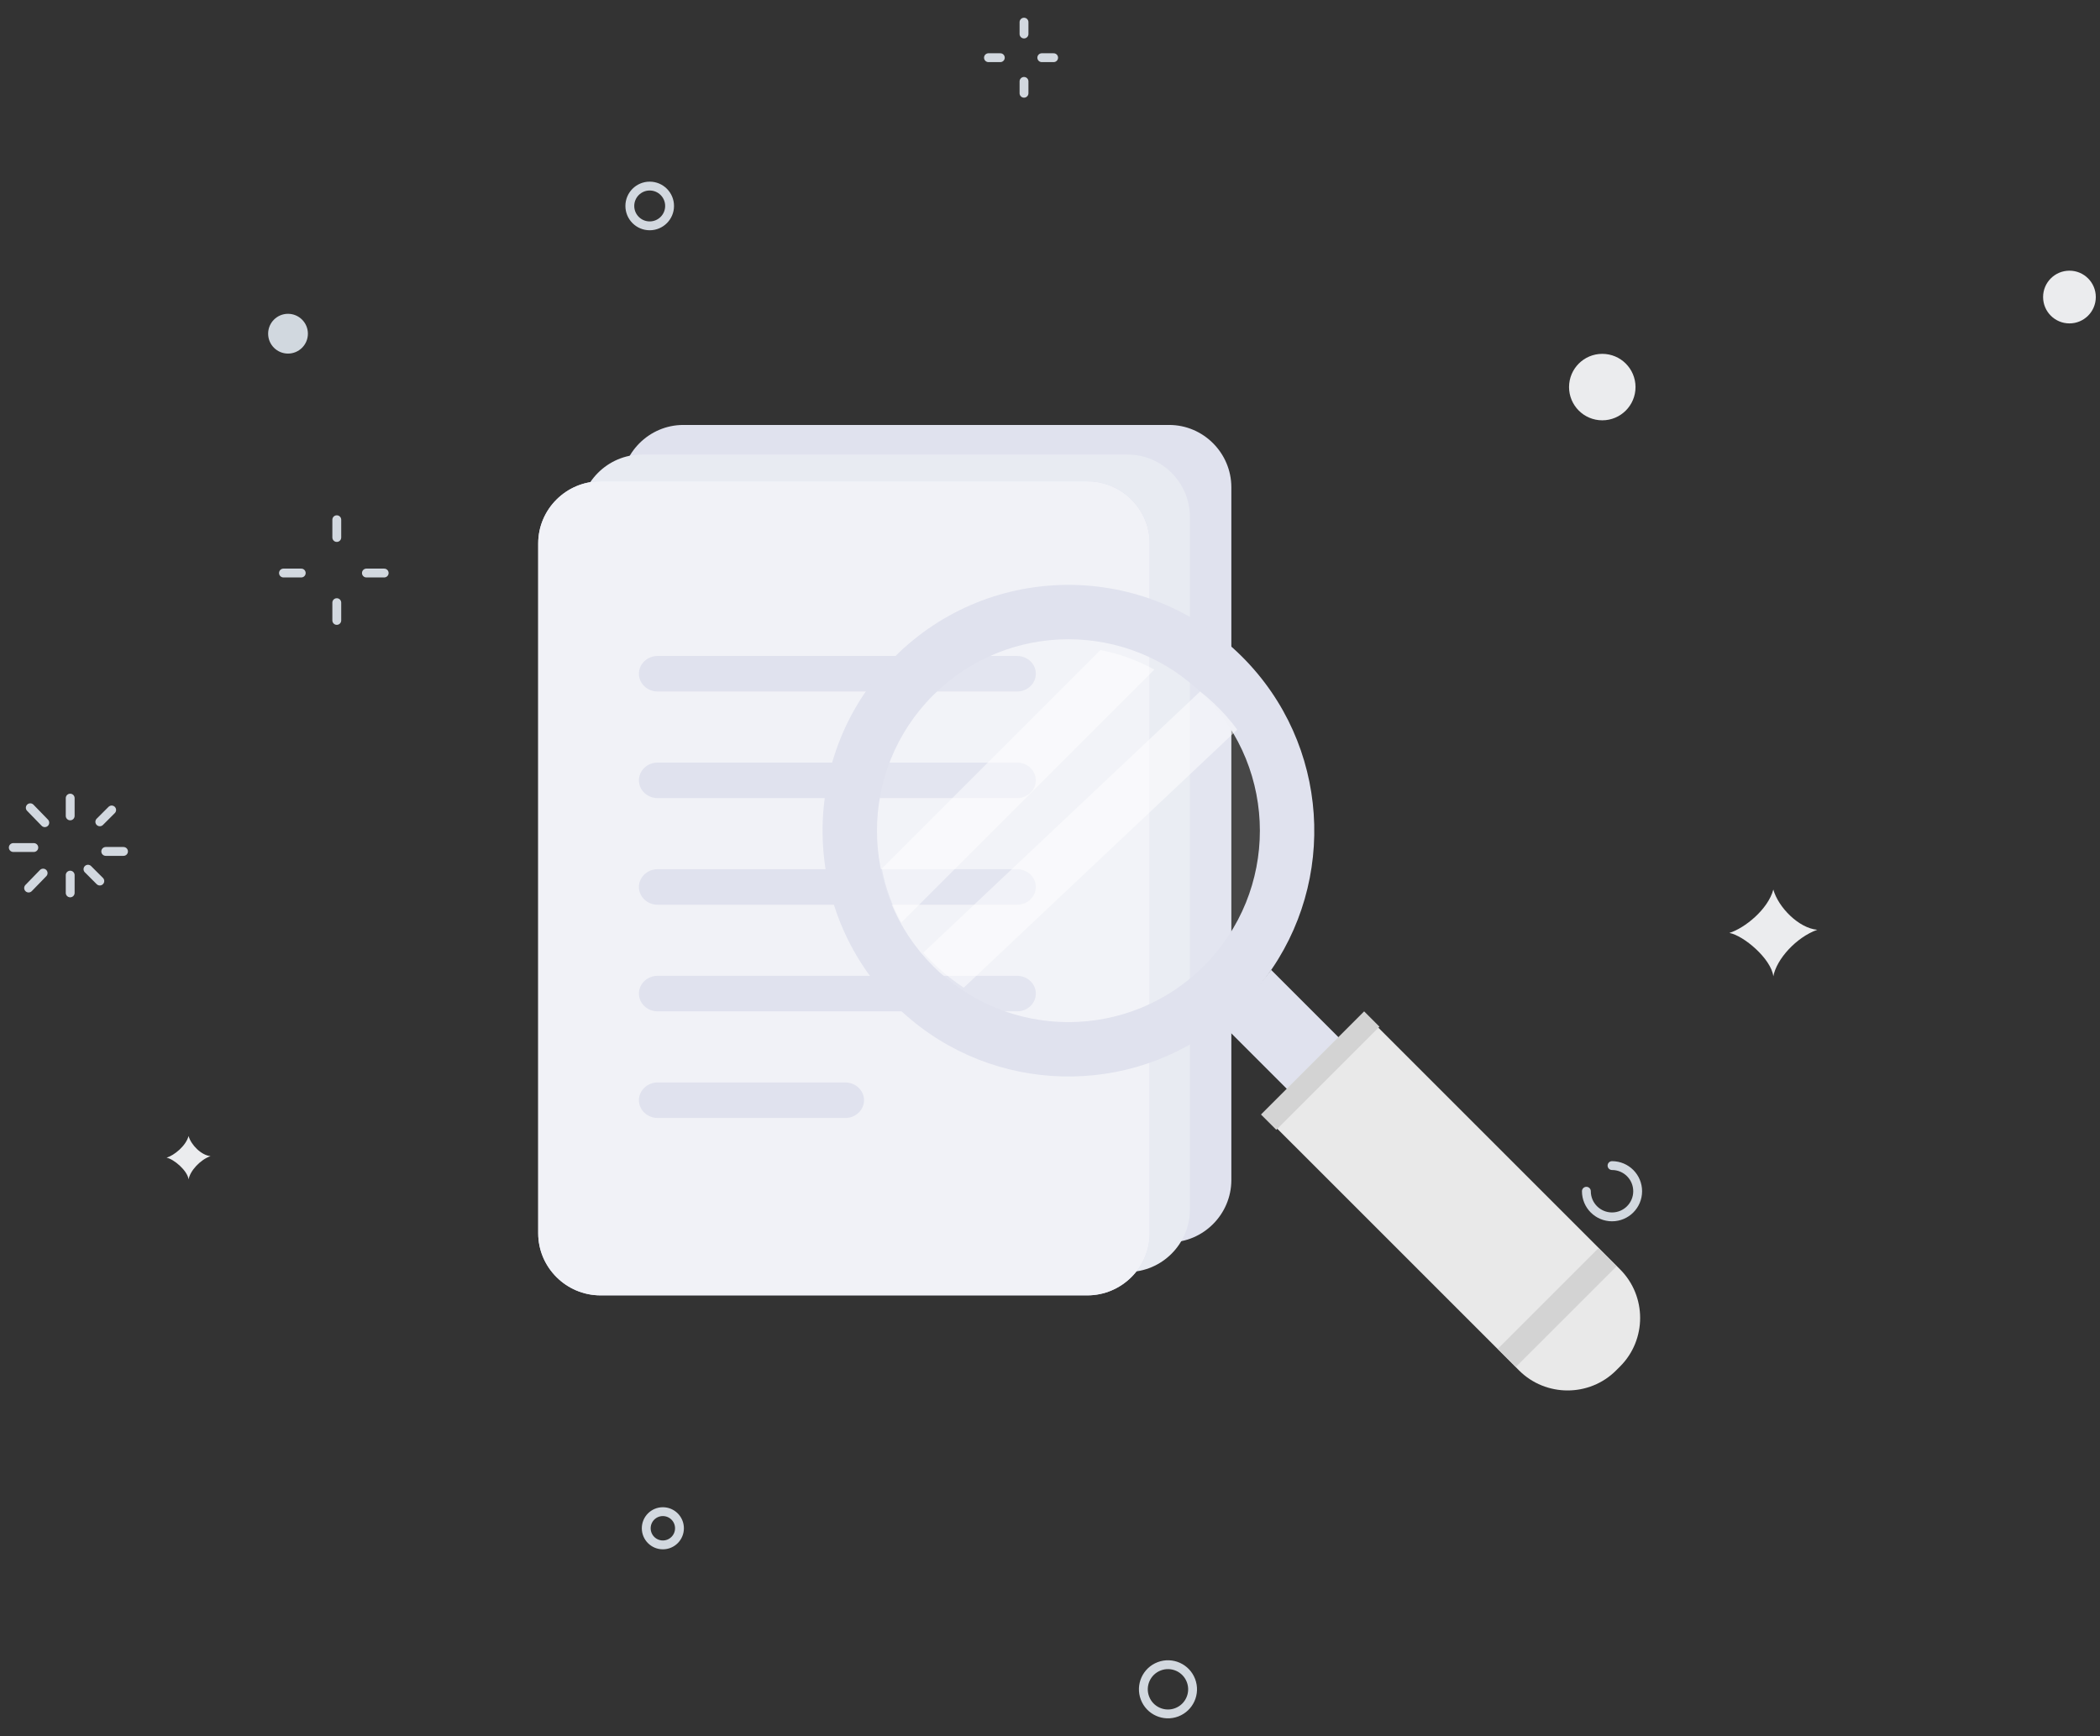 <svg width="693" height="573" viewBox="0 0 693 573" fill="none" xmlns="http://www.w3.org/2000/svg">
<rect x="0" y="0" width="693" height="573" fill="#333333" stroke="none"/>
<g id="No Results">
<g id="circle">
<path id="Stroke 1" d="M23.164 263.42V269.285" stroke="#D2D8DF" stroke-width="2.921" stroke-linecap="round"/>
<g id="Group 8">
<path id="Stroke 2" d="M9.989 266.599L14.782 271.532" stroke="#D2D8DF" stroke-width="2.921" stroke-linecap="round"/>
<path id="Stroke 4" d="M4.384 279.732H11.161" stroke="#D2D8DF" stroke-width="2.921" stroke-linecap="round"/>
<path id="Stroke 6" d="M9.44 293.101L14.233 288.167" stroke="#D2D8DF" stroke-width="2.921" stroke-linecap="round"/>
</g>
<path id="Stroke 9" d="M23.164 294.703V288.838" stroke="#D2D8DF" stroke-width="2.921" stroke-linecap="round"/>
<path id="Stroke 10" d="M32.939 290.791L29.029 286.881" stroke="#D2D8DF" stroke-width="2.921" stroke-linecap="round"/>
<path id="Stroke 11" d="M40.758 281.016H34.893" stroke="#D2D8DF" stroke-width="2.921" stroke-linecap="round"/>
<path id="Stroke 12" d="M36.849 267.334L32.938 271.244" stroke="#D2D8DF" stroke-width="2.921" stroke-linecap="round"/>
<path id="Stroke 13" d="M337.924 7.312V11.223" stroke="#D2D8DF" stroke-width="2.921" stroke-linecap="round"/>
<path id="Stroke 15" d="M326.194 19.04H330.104" stroke="#D2D8DF" stroke-width="2.921" stroke-linecap="round"/>
<path id="Stroke 16" d="M337.924 30.775V26.865" stroke="#D2D8DF" stroke-width="2.921" stroke-linecap="round"/>
<path id="Stroke 17" d="M347.699 19.04H343.789" stroke="#D2D8DF" stroke-width="2.921" stroke-linecap="round"/>
<path id="Stroke 18" d="M111.139 171.536V177.401" stroke="#D2D8DF" stroke-width="2.921" stroke-linecap="round"/>
<path id="Stroke 19" d="M93.545 189.129H99.41" stroke="#D2D8DF" stroke-width="2.921" stroke-linecap="round"/>
<path id="Stroke 20" d="M111.139 204.77V198.905" stroke="#D2D8DF" stroke-width="2.921" stroke-linecap="round"/>
<path id="Stroke 21" d="M126.78 189.129H120.915" stroke="#D2D8DF" stroke-width="2.921" stroke-linecap="round"/>
<g id="Group 42">
<path id="Stroke 22" d="M531.968 384.706C536.64 384.706 540.429 388.496 540.429 393.17C540.429 397.845 536.64 401.633 531.968 401.633C527.296 401.633 523.507 397.845 523.507 393.17" stroke="#D2D8DF" stroke-width="2.921" stroke-linecap="round"/>
<path id="Fill 26" fill-rule="evenodd" clip-rule="evenodd" d="M570.691 307.921C575.715 306.354 583.417 300.209 585.199 293.599C586.816 299.442 593.593 306.354 599.707 306.877C592.824 309.314 586.243 316.554 585.199 322.242C584.489 316.444 575.387 308.766 570.691 307.921Z" fill="#EBECEE"/>
<path id="Fill 28" fill-rule="evenodd" clip-rule="evenodd" d="M54.974 382.102C57.487 381.318 61.336 378.247 62.227 374.941C63.035 377.862 66.423 381.318 69.48 381.58C66.04 382.797 62.75 386.418 62.227 389.262C61.872 386.363 57.321 382.523 54.974 382.102Z" fill="#EBECEE"/>
<path id="Fill 30" fill-rule="evenodd" clip-rule="evenodd" d="M101.607 110.136C101.607 113.762 98.669 116.699 95.046 116.699C91.421 116.699 88.485 113.762 88.485 110.136C88.485 106.512 91.421 103.573 95.046 103.573C98.669 103.573 101.607 106.512 101.607 110.136Z" fill="#D1D8DF"/>
<path id="Fill 32" fill-rule="evenodd" clip-rule="evenodd" d="M539.72 127.758C539.72 133.816 534.809 138.727 528.754 138.727C522.696 138.727 517.786 133.816 517.786 127.758C517.786 121.7 522.696 116.789 528.754 116.789C534.809 116.789 539.72 121.7 539.72 127.758Z" fill="#EBECEE"/>
<path id="Fill 34" fill-rule="evenodd" clip-rule="evenodd" d="M691.616 98.039C691.616 102.845 687.723 106.74 682.919 106.74C678.114 106.74 674.221 102.845 674.221 98.039C674.221 93.233 678.114 89.338 682.919 89.338C687.723 89.338 691.616 93.233 691.616 98.039Z" fill="#EBECEE"/>
<path id="Stroke 36" fill-rule="evenodd" clip-rule="evenodd" d="M224.226 504.411C224.226 507.441 221.771 509.896 218.742 509.896C215.715 509.896 213.26 507.441 213.26 504.411C213.26 501.381 215.715 498.926 218.742 498.926C221.771 498.926 224.226 501.381 224.226 504.411Z" stroke="#D2D8DF" stroke-width="2.921" stroke-linecap="round"/>
<path id="Stroke 38" fill-rule="evenodd" clip-rule="evenodd" d="M220.963 67.978C220.963 71.603 218.025 74.54 214.402 74.54C210.779 74.54 207.841 71.603 207.841 67.978C207.841 64.354 210.779 61.415 214.402 61.415C218.025 61.415 220.963 64.354 220.963 67.978Z" stroke="#D2D8DF" stroke-width="2.921" stroke-linecap="round"/>
<path id="Stroke 40" fill-rule="evenodd" clip-rule="evenodd" d="M388.319 565.153C384.127 566.748 379.435 564.641 377.84 560.449C376.245 556.256 378.349 551.561 382.543 549.967C386.734 548.371 391.426 550.477 393.021 554.67C394.618 558.864 392.512 563.557 388.319 565.153Z" stroke="#D2D8DF" stroke-width="2.921" stroke-linecap="round"/>
</g>
</g>
<g id="search">
<g id="documents">
<path id="Fill 1" fill-rule="evenodd" clip-rule="evenodd" d="M385.819 410.051H225.497C214.213 410.051 204.976 400.787 204.976 389.464V160.837C204.976 149.515 214.213 140.256 225.497 140.256H385.819C397.108 140.256 406.345 149.515 406.345 160.837V389.464C406.345 400.787 397.108 410.051 385.819 410.051Z" fill="#E0E2EE"/>
<path id="Fill 3" fill-rule="evenodd" clip-rule="evenodd" d="M372.135 419.824H211.813C200.529 419.824 191.292 410.56 191.292 399.238V170.611C191.292 159.289 200.529 150.029 211.813 150.029H372.135C383.424 150.029 392.66 159.289 392.66 170.611V399.238C392.66 410.56 383.424 419.824 372.135 419.824Z" fill="#E8EBF2"/>
<path id="Fill 5" fill-rule="evenodd" clip-rule="evenodd" d="M358.823 427.54H198.17C186.862 427.54 177.606 418.314 177.606 407.039V179.359C177.606 168.083 186.862 158.862 198.17 158.862H358.823C370.135 158.862 379.391 168.083 379.391 179.359V407.039C379.391 418.314 370.135 427.54 358.823 427.54Z" fill="#D8DBEA"/>
<path id="Fill 8" fill-rule="evenodd" clip-rule="evenodd" d="M358.823 427.54H198.17C186.862 427.54 177.606 418.314 177.606 407.039V179.359C177.606 168.083 186.862 158.862 198.17 158.862H358.823C370.135 158.862 379.391 168.083 379.391 179.359V407.039C379.391 418.314 370.135 427.54 358.823 427.54Z" fill="#F1F2F7"/>
<path id="Fill 11" fill-rule="evenodd" clip-rule="evenodd" d="M335.666 228.231H217.004C213.615 228.231 210.842 225.592 210.842 222.368C210.842 219.14 213.615 216.501 217.004 216.501H335.666C339.055 216.501 341.829 219.14 341.829 222.368C341.829 225.592 339.055 228.231 335.666 228.231Z" fill="#E0E2EE"/>
<path id="Fill 13" fill-rule="evenodd" clip-rule="evenodd" d="M335.666 263.42H217.004C213.615 263.42 210.842 260.781 210.842 257.557C210.842 254.328 213.615 251.689 217.004 251.689H335.666C339.055 251.689 341.829 254.328 341.829 257.557C341.829 260.781 339.055 263.42 335.666 263.42Z" fill="#E0E2EE"/>
<path id="Fill 15" fill-rule="evenodd" clip-rule="evenodd" d="M335.666 298.611H217.004C213.615 298.611 210.842 295.972 210.842 292.748C210.842 289.524 213.615 286.881 217.004 286.881H335.666C339.055 286.881 341.829 289.524 341.829 292.748C341.829 295.972 339.055 298.611 335.666 298.611Z" fill="#E0E2EE"/>
<path id="Fill 17" fill-rule="evenodd" clip-rule="evenodd" d="M335.666 333.802H217.004C213.615 333.802 210.842 331.164 210.842 327.94C210.842 324.711 213.615 322.072 217.004 322.072H335.666C339.055 322.072 341.829 324.711 341.829 327.94C341.829 331.164 339.055 333.802 335.666 333.802Z" fill="#E0E2EE"/>
<path id="Fill 19" fill-rule="evenodd" clip-rule="evenodd" d="M278.944 368.997H217.031C213.627 368.997 210.842 366.358 210.842 363.134C210.842 359.906 213.627 357.267 217.031 357.267H278.944C282.347 357.267 285.133 359.906 285.133 363.134C285.133 366.358 282.347 368.997 278.944 368.997Z" fill="#E0E2EE"/>
</g>
<g id="search_2">
<path id="Fill 21" fill-rule="evenodd" clip-rule="evenodd" d="M403.913 323.512C380.186 347.236 343.452 349.912 316.784 331.596C313.376 329.213 310.132 326.537 307.107 323.512C305.55 321.96 304.082 320.358 302.699 318.672C299.933 315.304 297.509 311.712 295.524 308.001C292.027 301.733 289.648 295.083 288.35 288.208C284.161 266.648 290.425 243.442 307.107 226.767C323.829 210.043 347.04 203.819 368.603 207.968C375.474 209.306 382.131 211.684 388.4 215.142C392.117 217.171 395.659 219.594 399.033 222.36C400.714 223.738 402.316 225.21 403.869 226.767C406.899 229.792 409.615 233.03 411.954 236.443C430.278 263.101 427.596 299.833 403.913 323.512Z" fill="white" fill-opacity="0.1"/>
<path id="Fill 23" fill-rule="evenodd" clip-rule="evenodd" d="M397.272 318.837C372.587 343.527 332.582 343.522 307.892 318.837C283.234 294.179 283.234 254.17 307.924 229.484C332.582 204.826 372.587 204.826 397.245 229.484C421.93 254.17 421.93 294.179 397.272 318.837ZM409.941 216.802C378.255 185.116 326.909 185.116 295.223 216.802C263.542 248.483 263.515 299.861 295.196 331.547C324.034 360.376 369.234 362.976 401.025 339.305C404.131 336.99 407.121 334.395 409.973 331.547C412.821 328.695 415.417 325.704 417.727 322.599C441.398 290.803 438.775 245.635 409.941 216.802Z" fill="#E0E2EE"/>
<path id="Fill 25" fill-rule="evenodd" clip-rule="evenodd" d="M534.64 450.989L533.309 452.319C524.509 461.124 510.097 461.124 501.292 452.319L420.031 371.059L453.379 337.711L534.64 418.972C543.445 427.777 543.445 442.184 534.64 450.989Z" fill="#E9E9E9"/>
<path id="Fill 27" fill-rule="evenodd" clip-rule="evenodd" d="M419.479 320.118L443.492 344.131L426.445 361.174L402.437 337.161C405.605 334.799 408.652 332.15 411.567 329.244C414.473 326.338 417.122 323.287 419.479 320.118Z" fill="#E0E2EE"/>
<g id="Group 550">
<path id="Fill 29" fill-rule="evenodd" clip-rule="evenodd" d="M533.424 417.978L500.289 451.109L494.323 445.139L527.454 412.008L533.424 417.978Z" fill="#D3D3D3"/>
<path id="Fill 31" fill-rule="evenodd" clip-rule="evenodd" d="M455.223 338.863L421.18 372.906L416.122 367.849L450.165 333.806L455.223 338.863Z" fill="#D3D3D3"/>
</g>
<path id="Fill 33" fill-rule="evenodd" clip-rule="evenodd" d="M380.931 220.993L297.444 304.476C294.3 298.841 292.162 292.861 290.999 286.681L363.135 214.544C369.312 215.751 375.296 217.885 380.931 220.993Z" fill="white" fill-opacity="0.5"/>
<path id="Fill 35" fill-rule="evenodd" clip-rule="evenodd" d="M408.301 240.838L318.043 325.983C314.811 323.855 311.734 321.46 308.865 318.754C307.388 317.361 305.992 315.932 304.685 314.423L396.042 228.231C397.642 229.469 399.161 230.787 400.634 232.18C403.503 234.887 406.084 237.784 408.301 240.838Z" fill="white" fill-opacity="0.5"/>
</g>
</g>
</g>
</svg>

